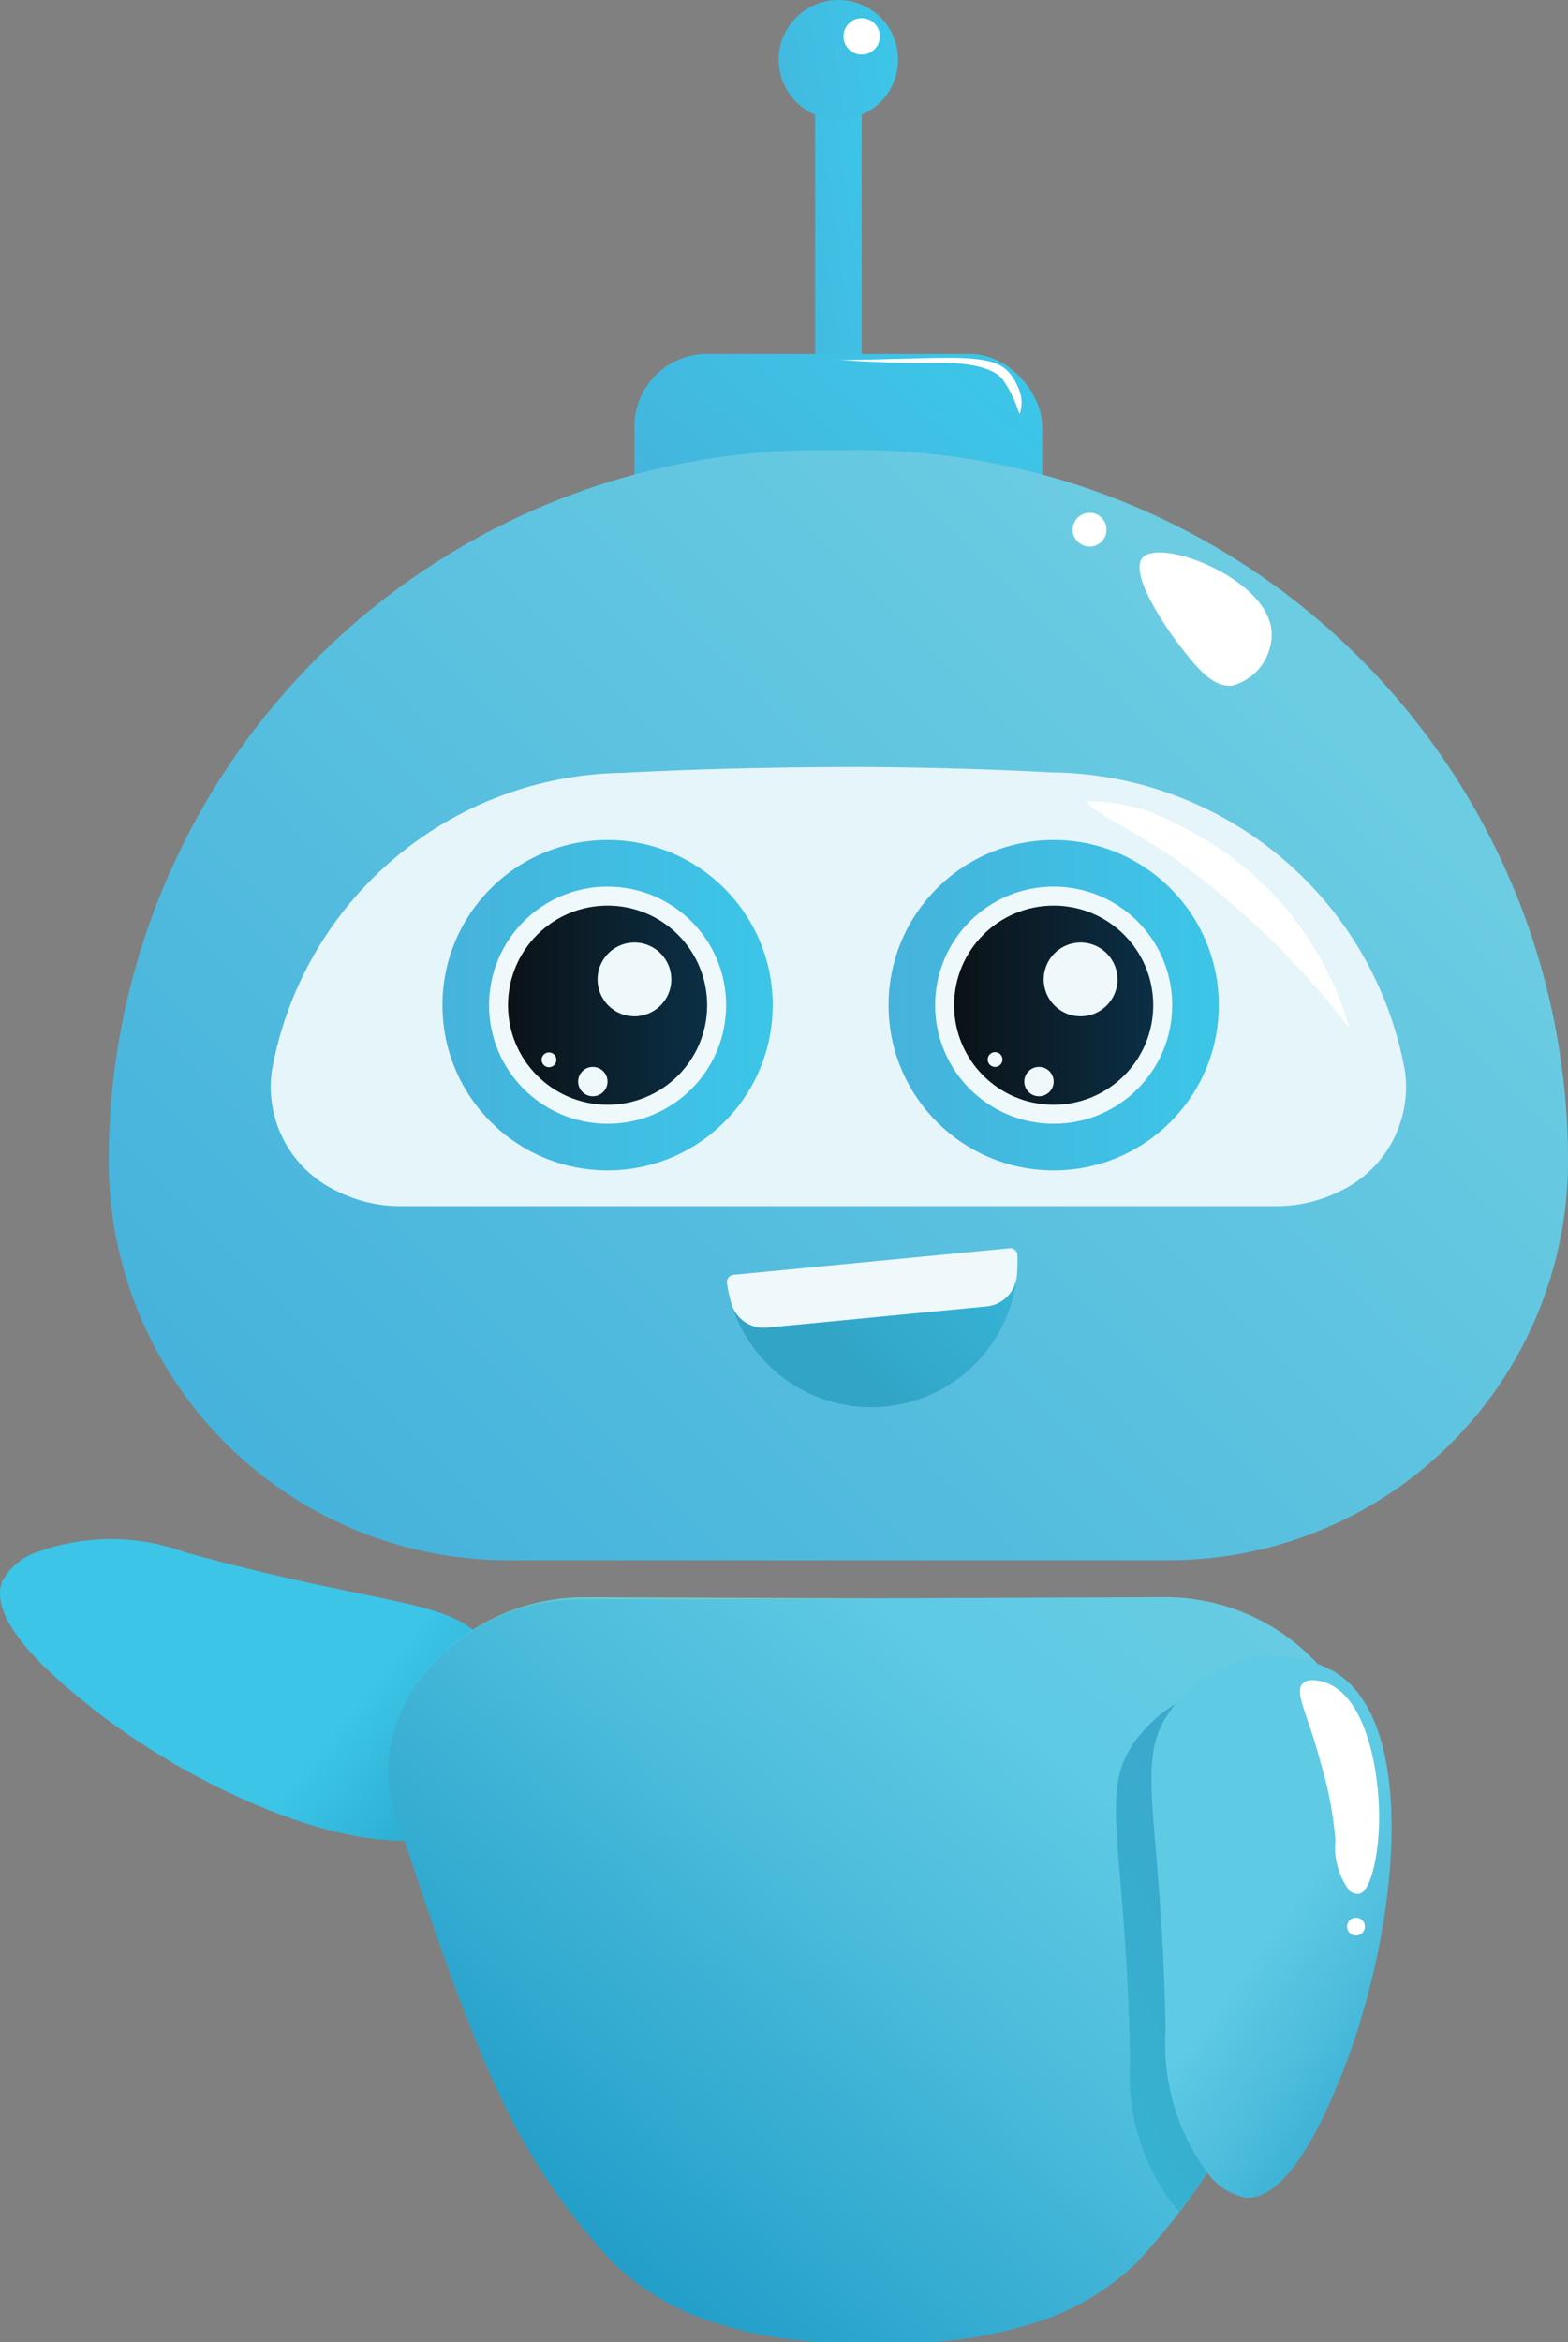 <svg xmlns="http://www.w3.org/2000/svg" xmlns:xlink="http://www.w3.org/1999/xlink" viewBox="0 0 26.788 40"><rect x="0" y="0" width="26.788" height="40" fill="#808080" stroke="none"/><defs><style>.cls-1{fill:url(#linear-gradient);}.cls-2{fill:url(#linear-gradient-2);}.cls-3{fill:url(#linear-gradient-3);}.cls-4{fill:url(#linear-gradient-4);}.cls-5{fill:#e5f5fa;}.cls-6{fill:url(#linear-gradient-5);}.cls-7{fill:#eff9fc;}.cls-8{fill:url(#Áåçûìÿííûé_ãðàäèåíò_12);}.cls-9{fill:url(#linear-gradient-6);}.cls-10{fill:url(#Áåçûìÿííûé_ãðàäèåíò_12-2);}.cls-11{fill:url(#linear-gradient-7);}.cls-12{fill:#fff;}.cls-13{fill:url(#linear-gradient-8);}.cls-14{fill:url(#linear-gradient-9);}.cls-15{fill:url(#Áåçûìÿííûé_ãðàäèåíò_6);}.cls-16{fill:url(#linear-gradient-10);}.cls-17{fill:url(#linear-gradient-11);}</style><linearGradient id="linear-gradient" x1="-36.039" y1="195.384" x2="-23.216" y2="182.228" gradientTransform="translate(203.478 42.86) rotate(83.586)" gradientUnits="userSpaceOnUse"><stop offset="0.04" stop-color="#3cc5e7"></stop><stop offset="0.282" stop-color="#1c96bc"></stop></linearGradient><linearGradient id="linear-gradient-2" x1="12.7" y1="4.218" x2="15.089" y2="3.869" gradientUnits="userSpaceOnUse"><stop offset="0" stop-color="#46b3dc"></stop><stop offset="0.96" stop-color="#3cc5e7"></stop></linearGradient><linearGradient id="linear-gradient-3" x1="12.231" y1="10.125" x2="16.204" y2="5.639" xlink:href="#linear-gradient-2"></linearGradient><linearGradient id="linear-gradient-4" x1="6.377" y1="26.681" x2="22.321" y2="10.738" gradientUnits="userSpaceOnUse"><stop offset="0" stop-color="#46b3dc"></stop><stop offset="0.96" stop-color="#6bcce2"></stop></linearGradient><linearGradient id="linear-gradient-5" x1="7.558" y1="17.168" x2="13.201" y2="17.168" xlink:href="#linear-gradient-2"></linearGradient><linearGradient id="&#xC1;&#xE5;&#xE7;&#xFB;&#xEC;&#xFF;&#xED;&#xED;&#xFB;&#xE9;_&#xE3;&#xF0;&#xE0;&#xE4;&#xE8;&#xE5;&#xED;&#xF2;_12" x1="8.679" y1="17.168" x2="12.08" y2="17.168" gradientUnits="userSpaceOnUse"><stop offset="0" stop-color="#0b1217"></stop><stop offset="1" stop-color="#0b2f45"></stop></linearGradient><linearGradient id="linear-gradient-6" x1="15.18" y1="17.168" x2="20.822" y2="17.168" xlink:href="#linear-gradient-2"></linearGradient><linearGradient id="&#xC1;&#xE5;&#xE7;&#xFB;&#xEC;&#xFF;&#xED;&#xED;&#xFB;&#xE9;_&#xE3;&#xF0;&#xE0;&#xE4;&#xE8;&#xE5;&#xED;&#xF2;_12-2" x1="16.3" y1="17.168" x2="19.702" y2="17.168" xlink:href="#&#xC1;&#xE5;&#xE7;&#xFB;&#xEC;&#xFF;&#xED;&#xED;&#xFB;&#xE9;_&#xE3;&#xF0;&#xE0;&#xE4;&#xE8;&#xE5;&#xED;&#xF2;_12"></linearGradient><linearGradient id="linear-gradient-7" x1="12.175" y1="1.333" x2="15.336" y2="0.872" xlink:href="#linear-gradient-2"></linearGradient><linearGradient id="linear-gradient-8" x1="14.221" y1="23.187" x2="19.084" y2="18.324" gradientUnits="userSpaceOnUse"><stop offset="0" stop-color="#32a4c6"></stop><stop offset="0.96" stop-color="#3cc5e7"></stop></linearGradient><linearGradient id="linear-gradient-9" x1="9.627" y1="37.946" x2="22.513" y2="22.899" gradientUnits="userSpaceOnUse"><stop offset="0" stop-color="#229ec9"></stop><stop offset="0.382" stop-color="#4dbddc"></stop><stop offset="0.584" stop-color="#5ecae4"></stop><stop offset="0.748" stop-color="#65cbe3"></stop><stop offset="1" stop-color="#6bcce2"></stop></linearGradient><linearGradient id="&#xC1;&#xE5;&#xE7;&#xFB;&#xEC;&#xFF;&#xED;&#xED;&#xFB;&#xE9;_&#xE3;&#xF0;&#xE0;&#xE4;&#xE8;&#xE5;&#xED;&#xF2;_6" x1="8.945" y1="30.444" x2="16.694" y2="21.395" gradientUnits="userSpaceOnUse"><stop offset="0.04" stop-color="#3cc5e7"></stop><stop offset="1" stop-color="#dde78e"></stop></linearGradient><linearGradient id="linear-gradient-10" x1="485.635" y1="83.185" x2="496.235" y2="77.661" gradientTransform="matrix(-0.989, -0.15, -0.15, 0.989, 518.212, 26.55)" gradientUnits="userSpaceOnUse"><stop offset="0" stop-color="#229ec9"></stop><stop offset="0.261" stop-color="#4dbddc"></stop><stop offset="0.399" stop-color="#5ecae4"></stop></linearGradient><linearGradient id="linear-gradient-11" x1="17.092" y1="35.015" x2="23.93" y2="31.451" gradientUnits="userSpaceOnUse"><stop offset="0.04" stop-color="#35b4d2"></stop><stop offset="1" stop-color="#3ea2c8"></stop></linearGradient></defs><title>ai</title><g id="Layer_2" data-name="Layer 2"><g id="Layer_1-2" data-name="Layer 1"><path class="cls-1" d="M3.17,26.514c3.742,1.025,4.625.738,5.292,1.741a2.277,2.277,0,0,1,.389,1.459,2.168,2.168,0,0,1-.608,1.27c-1.282,1.24-4.808-.277-6.828-1.937-.44-.362-1.622-1.333-1.384-2.023a1.037,1.037,0,0,1,.618-.52A3.681,3.681,0,0,1,3.17,26.514Z"></path><rect class="cls-2" x="13.925" y="1.368" width="0.796" height="5.225"></rect><rect class="cls-3" x="10.839" y="6.046" width="6.967" height="3.434" rx="1.237"></rect><path class="cls-4" d="M13.995,7.688h.656A12.138,12.138,0,0,1,26.788,19.826v0a6.822,6.822,0,0,1-6.822,6.822H8.679a6.822,6.822,0,0,1-6.822-6.822v0A12.138,12.138,0,0,1,13.995,7.688Z"></path><path class="cls-5" d="M22.867,20.356h0A2.407,2.407,0,0,1,21.8,20.6H6.842a2.4,2.4,0,0,1-1.063-.246h0A1.967,1.967,0,0,1,4.638,18.34l.008-.06A6.181,6.181,0,0,1,10.633,13.2c1.305-.068,2.675-.1,4.105-.1q1.678.01,3.243.093A6.2,6.2,0,0,1,24,18.28l.008.06A1.966,1.966,0,0,1,22.867,20.356Z"></path><circle class="cls-6" cx="10.38" cy="17.168" r="2.821"></circle><circle class="cls-7" cx="10.38" cy="17.168" r="2.025"></circle><circle class="cls-8" cx="10.38" cy="17.168" r="1.701"></circle><path class="cls-7" d="M11.469,16.728a.63.63,0,1,1-.63-.63A.63.63,0,0,1,11.469,16.728Z"></path><circle class="cls-7" cx="10.128" cy="18.473" r="0.251"></circle><path class="cls-7" d="M9.505,18.1a.126.126,0,1,1-.126-.125A.126.126,0,0,1,9.505,18.1Z"></path><circle class="cls-9" cx="18.001" cy="17.168" r="2.821"></circle><circle class="cls-7" cx="18.001" cy="17.168" r="2.025"></circle><circle class="cls-10" cx="18.001" cy="17.168" r="1.701"></circle><path class="cls-7" d="M19.091,16.728a.63.63,0,1,1-.63-.63A.63.63,0,0,1,19.091,16.728Z"></path><circle class="cls-7" cx="17.75" cy="18.473" r="0.251"></circle><path class="cls-7" d="M17.126,18.1A.126.126,0,1,1,17,17.97.125.125,0,0,1,17.126,18.1Z"></path><path class="cls-11" d="M15.343,1.02A1.02,1.02,0,1,1,14.323,0,1.02,1.02,0,0,1,15.343,1.02Z"></path><path class="cls-12" d="M15.032.622a.311.311,0,1,1-.311-.311A.311.311,0,0,1,15.032.622Z"></path><path class="cls-12" d="M21.726,10.816a.91.91,0,0,1-.67.893c-.34.037-.612-.31-.892-.669s-.881-1.262-.641-1.519C19.841,9.182,21.7,9.9,21.726,10.816Z"></path><circle class="cls-12" cx="18.615" cy="9.047" r="0.289"></circle><path class="cls-12" d="M23.056,17.566a14.364,14.364,0,0,0-3.035-2.936c-.749-.492-1.487-.843-1.443-.945a3.134,3.134,0,0,1,1.542.4A5.534,5.534,0,0,1,23.056,17.566Z"></path><path class="cls-12" d="M17.423,7.063c-.026,0-.042-.146-.166-.376a2.026,2.026,0,0,0-.124-.2c-.214-.294-.939-.288-1-.287-1.128.01-1.854-.062-1.853-.055s.529,0,.917-.013c1.094-.022,1.746-.081,2.025.212a.908.908,0,0,1,.174.28A.59.59,0,0,1,17.423,7.063Z"></path><path class="cls-7" d="M17.37,21.813a.574.574,0,0,1-.523.5l-3.737.361a.576.576,0,0,1-.61-.395,2.479,2.479,0,0,1-.08-.358.126.126,0,0,1,.025-.1.122.122,0,0,1,.086-.047l4.715-.455a.122.122,0,0,1,.093.03.125.125,0,0,1,.042.087A2.5,2.5,0,0,1,17.37,21.813Z"></path><path class="cls-13" d="M17.37,21.813a2.5,2.5,0,0,1-4.855.515.577.577,0,0,0,.595.349l3.738-.359A.577.577,0,0,0,17.37,21.813Z"></path><path class="cls-14" d="M23.259,30.207c0,.034,0,.067,0,.1a2.309,2.309,0,0,1-.121.656,26.793,26.793,0,0,1-2.509,6.14c-.15.231-.306.454-.475.672-.221.291-.463.574-.732.867a4.384,4.384,0,0,1-1.791,1.045A7.345,7.345,0,0,1,15,40h-.109a7.336,7.336,0,0,1-2.63-.314,4.38,4.38,0,0,1-1.792-1.045c-1.642-1.787-2.273-3.272-3.715-7.679a2.3,2.3,0,0,1-.12-.615,2.43,2.43,0,0,1,0-.256,2.665,2.665,0,0,1,.624-1.515,3.455,3.455,0,0,1,2.69-1.257l5-.021,4.908-.019a3.542,3.542,0,0,1,2.761,1.26,2.743,2.743,0,0,1,.609,1.267c.01.063.019.127.025.19S23.259,30.135,23.259,30.207Z"></path><path class="cls-15" d="M14.944,27.3l-5,.021a3.453,3.453,0,0,0-2.69,1.257,2.669,2.669,0,0,0-.624,1.515,2.649,2.649,0,0,1,.643-1.553,3.545,3.545,0,0,1,2.761-1.26Z"></path><path class="cls-16" d="M19.913,34.663c-.073-3.878-.6-4.645.176-5.567a2.285,2.285,0,0,1,1.29-.785,2.169,2.169,0,0,1,1.39.225c1.552.879,1.091,4.69.069,7.1-.223.524-.821,1.932-1.55,1.9a1.036,1.036,0,0,1-.673-.446A3.683,3.683,0,0,1,19.913,34.663Z"></path><path class="cls-17" d="M20.627,37.1c-.15.231-.306.454-.475.672-.054-.056-.1-.111-.145-.162a3.675,3.675,0,0,1-.7-2.421c-.073-3.879-.6-4.644.176-5.567a2.439,2.439,0,0,1,.6-.52c-.764.92-.243,1.693-.17,5.56a3.682,3.682,0,0,0,.7,2.423A.061.061,0,0,1,20.627,37.1Z"></path><path class="cls-12" d="M22.815,31.434a6.436,6.436,0,0,0-.256-1.336c-.205-.8-.461-1.193-.3-1.348.109-.1.322-.032.371-.017.733.234.96,1.609.928,2.47-.019.527-.148,1.116-.341,1.142a.219.219,0,0,1-.16-.048A1.226,1.226,0,0,1,22.815,31.434Z"></path><path class="cls-12" d="M23.318,32.905a.152.152,0,1,1-.152-.152A.152.152,0,0,1,23.318,32.905Z"></path></g></g></svg>